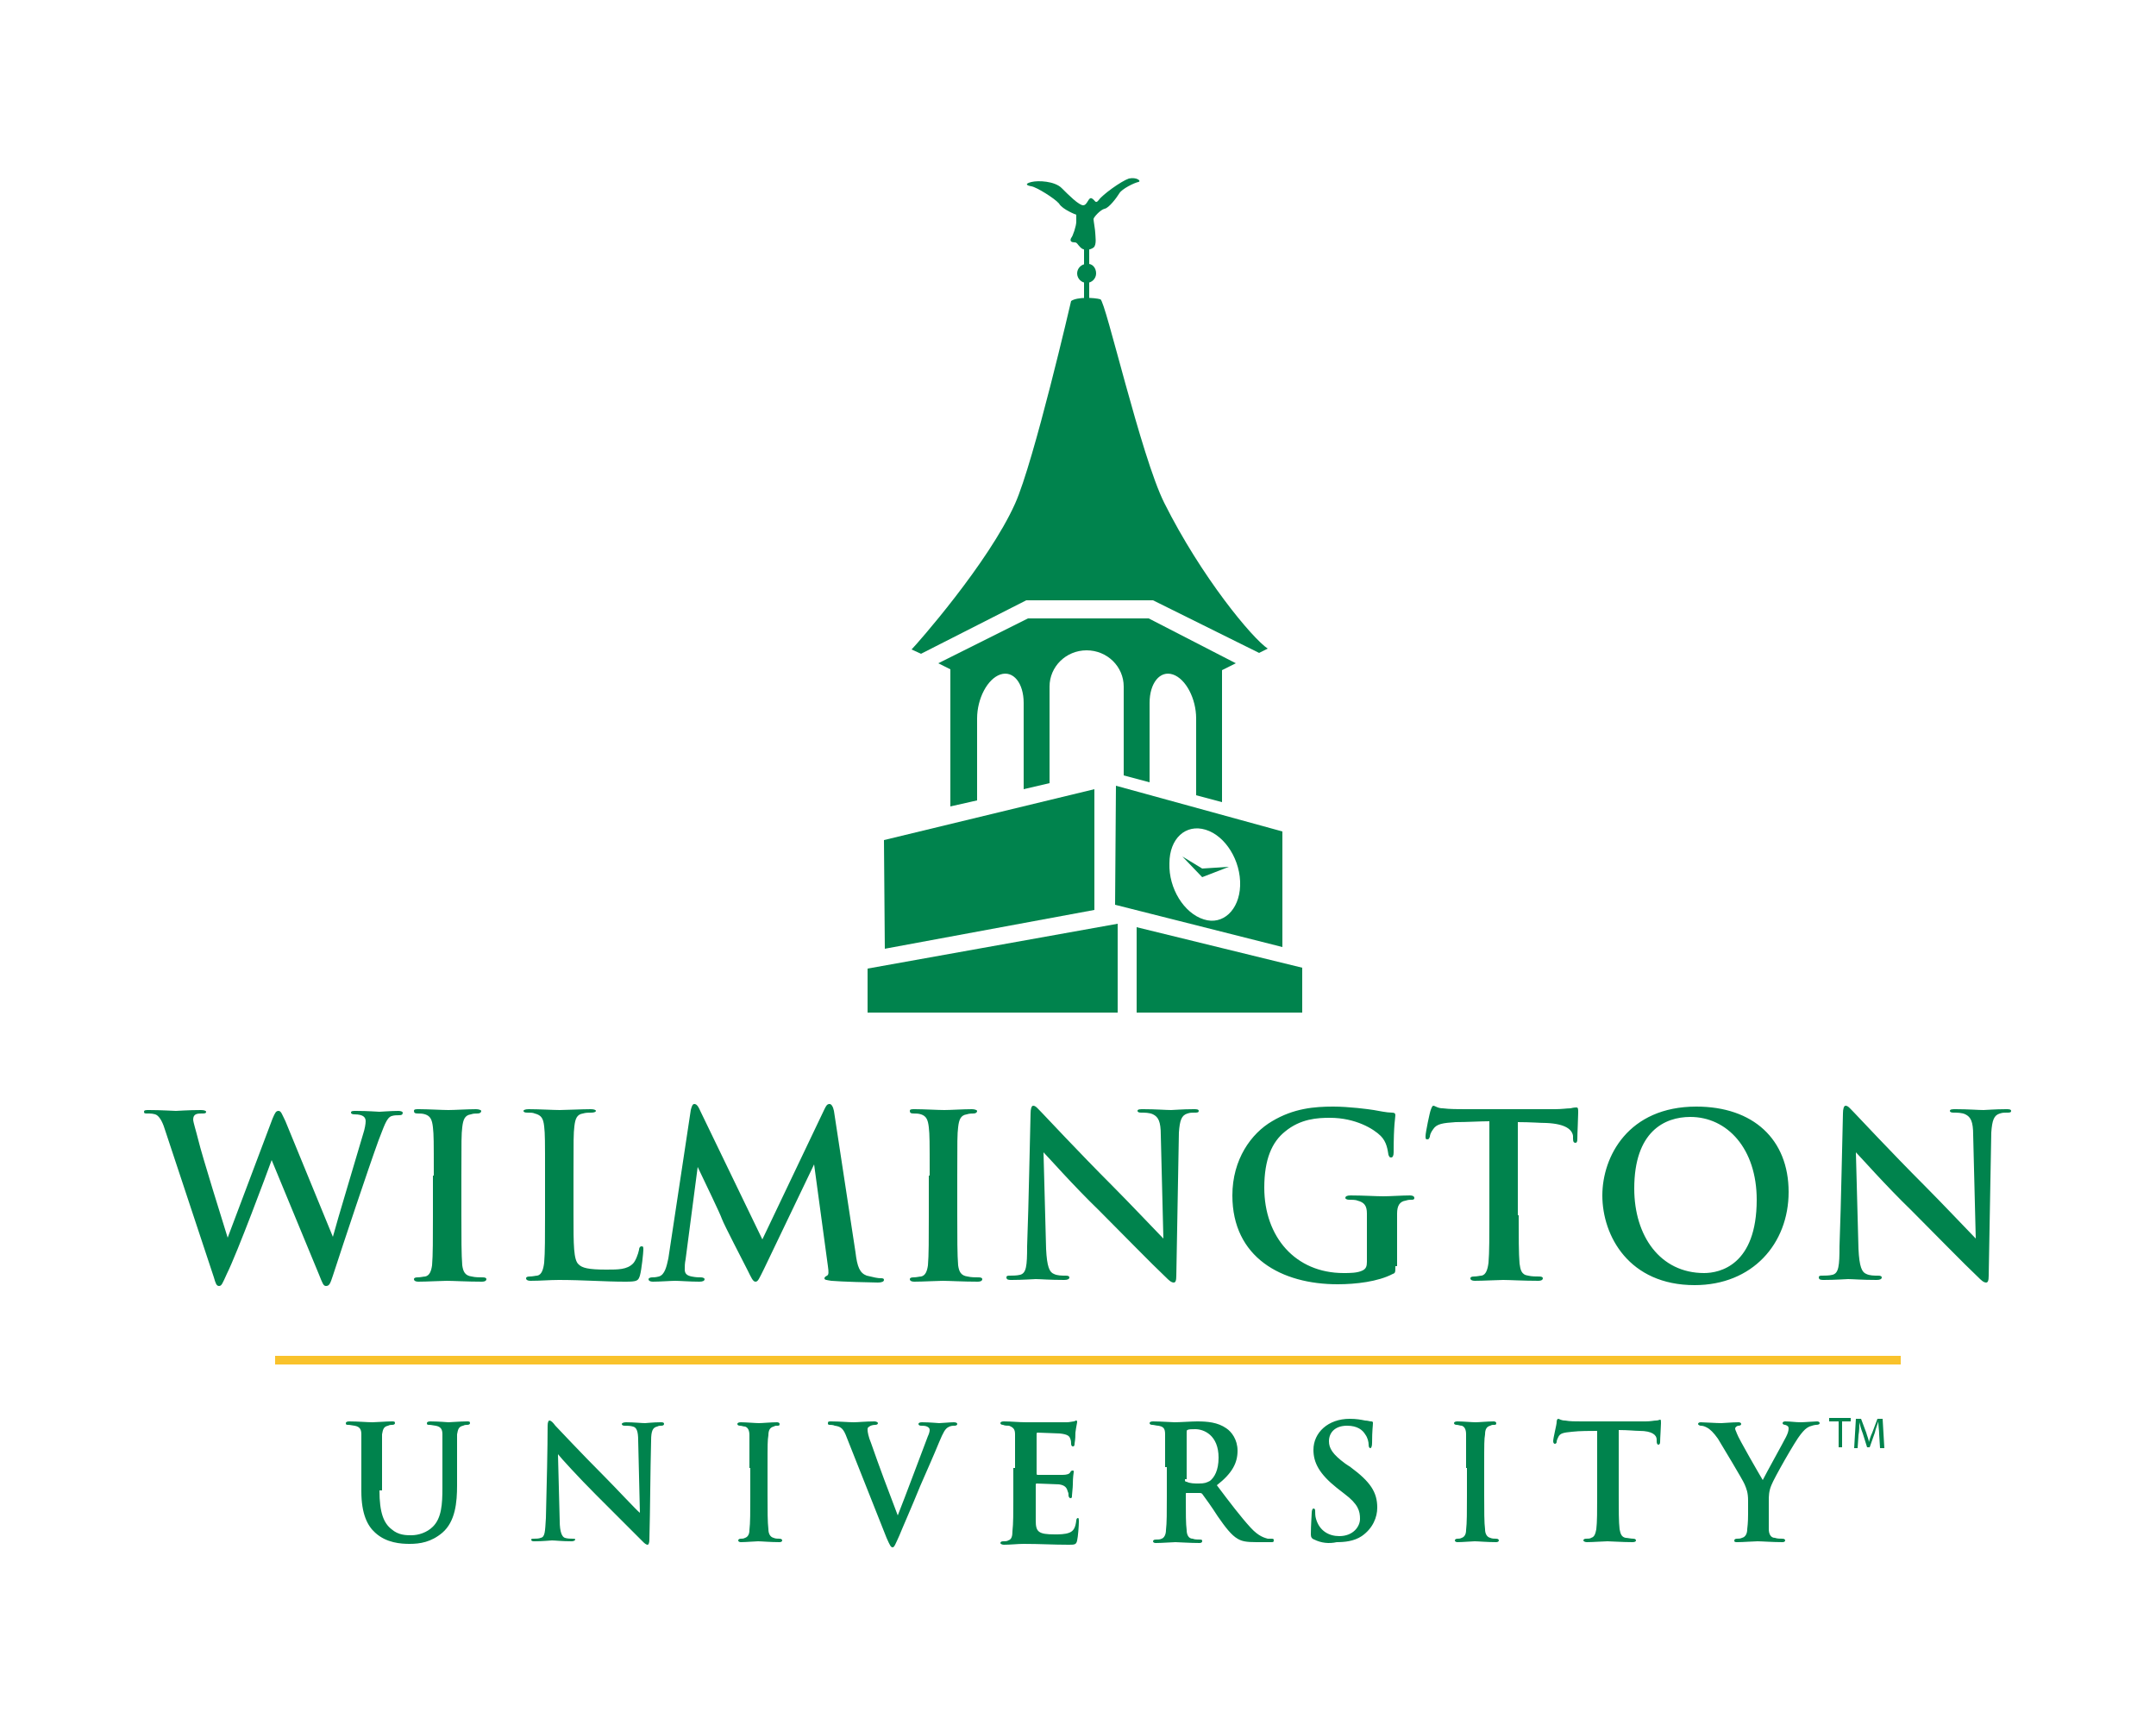 <?xml version="1.0" encoding="UTF-8"?> <svg xmlns="http://www.w3.org/2000/svg" width="250" height="200" viewBox="0 0 250 200" aria-hidden="true" role="img" aria-labelledby="svgTitle"><title id="svgTitle">WilmU vertical full color logo</title><g id="Layer_3"><path d="M19.2 131.2c-.3-1-.6-1.6-1-1.9-.3-.2-.8-.2-1.1-.2-.3 0-.4 0-.4-.2s.2-.2.6-.2c1.4 0 2.8.1 3.1.1.2 0 1.4-.1 2.9-.1.4 0 .6.1.6.2 0 .2-.2.2-.5.2-.2 0-.5 0-.7.1-.2.1-.3.3-.3.6s.3 1.2.6 2.4c.4 1.7 2.9 9.7 3.4 11.3l5.2-13.8c.3-.7.4-.9.7-.9.3 0 .4.4.8 1.2l5.5 13.4c.5-1.9 2.6-8.8 3.5-11.9.2-.6.3-1.2.3-1.5 0-.4-.2-.8-1.3-.8-.3 0-.4-.1-.4-.2 0-.2.2-.2.6-.2 1.4 0 2.5.1 2.7.1.2 0 1.3-.1 2.2-.1.3 0 .5.1.5.2 0 .2-.1.3-.4.3-.3 0-.6 0-.9.1-.6.2-.9 1.3-1.5 2.8-1.2 3.3-4 11.7-5.3 15.7-.3.9-.4 1.2-.8 1.2-.3 0-.4-.3-.8-1.3l-5.5-13.3c-.5 1.4-4 10.8-5.2 13.2-.5 1.1-.6 1.4-.9 1.4-.3 0-.4-.3-.6-1l-5.6-16.9zm31.1 5.1c0-4 0-4.7-.1-5.6-.1-.9-.3-1.3-.9-1.5-.3-.1-.6-.1-.9-.1-.3 0-.4-.1-.4-.3 0-.2.2-.2.6-.2 1 0 2.7.1 3.4.1.7 0 2.2-.1 3.2-.1.3 0 .6.1.6.2 0 .2-.2.3-.4.3-.3 0-.5 0-.8.1-.7.1-.9.6-1 1.5-.1.8-.1 1.6-.1 5.6v4.6c0 2.6 0 4.6.1 5.8.1.7.3 1.2 1.1 1.3.4.1.9.1 1.3.1.3 0 .4.1.4.2 0 .2-.2.3-.5.3-1.7 0-3.4-.1-4.1-.1-.6 0-2.3.1-3.3.1-.3 0-.5-.1-.5-.3 0-.1.1-.2.4-.2.4 0 .7-.1.9-.1.5-.1.7-.6.8-1.3.1-1.1.1-3.2.1-5.7v-4.7zm16.2 4.6c0 3.4 0 5.2.6 5.7.4.4 1.1.6 3.2.6 1.4 0 2.4 0 3.1-.7.3-.3.6-1.1.7-1.6 0-.2.1-.4.3-.4.2 0 .2.1.2.4 0 .3-.2 2.3-.4 3-.2.6-.3.7-1.7.7-2.4 0-4.9-.2-7.7-.2-1.1 0-2.1.1-3.3.1-.3 0-.5-.1-.5-.3 0-.1.1-.2.4-.2.4 0 .7-.1.9-.1.5-.1.7-.7.8-1.5.1-1.1.1-3.2.1-5.6v-4.6c0-4 0-4.7-.1-5.6-.1-.9-.3-1.3-1.1-1.5-.2-.1-.5-.1-.9-.1-.3 0-.4-.1-.4-.2s.2-.2.6-.2c1.2 0 2.9.1 3.6.1.6 0 2.6-.1 3.6-.1.4 0 .6.1.6.2s-.2.2-.5.2-.7 0-1 .1c-.7.1-.9.6-1 1.5-.1.8-.1 1.6-.1 5.6v4.7zm32.7 4.3c.2 1.7.5 2.4 1.3 2.7.8.2 1.3.3 1.6.3.2 0 .4 0 .4.2s-.3.3-.7.3c-.7 0-4.3-.1-5.4-.2-.6-.1-.8-.1-.8-.3 0-.1.1-.2.3-.3.2-.1.2-.4.1-1.1L94.4 135l-5.8 12.1c-.6 1.2-.7 1.5-1 1.5s-.5-.5-.9-1.3c-.6-1.2-2.7-5.2-3-6-.2-.6-1.9-4.1-2.8-6L79.5 146c-.1.5-.1.8-.1 1.2 0 .5.3.7.8.8.5.1.8.1 1.1.1.2 0 .4.1.4.2 0 .2-.2.3-.6.3-1.1 0-2.3-.1-2.8-.1s-1.8.1-2.6.1c-.3 0-.5-.1-.5-.3 0-.1.2-.2.4-.2s.4 0 .8-.1c.7-.2.9-1.2 1.1-2.1l2.6-17.2c.1-.4.2-.7.4-.7s.4.1.7.8l7.2 14.9 7.2-15.1c.2-.4.3-.6.6-.6.2 0 .4.3.5.8l2.5 16.4zm20.3-16.1c0-.5.1-.9.3-.9.3 0 .5.3 1 .8.3.3 4.3 4.6 8.2 8.5 1.8 1.8 5.5 5.7 5.9 6.1l-.3-12c0-1.6-.3-2.1-.9-2.4-.4-.2-1-.2-1.4-.2-.3 0-.4-.1-.4-.2 0-.2.3-.2.7-.2 1.4 0 2.6.1 3.2.1.3 0 1.3-.1 2.6-.1.3 0 .6 0 .6.2s-.2.2-.5.2-.5 0-.8.1c-.7.2-.9.8-1 2.2-.1 5.6-.2 11.1-.3 16.6 0 .6-.1.8-.3.8-.3 0-.6-.3-.9-.6-1.7-1.6-5-5-7.8-7.8-2.9-2.8-5.9-6.2-6.4-6.7l.3 11.2c.1 2.1.4 2.7.9 2.9.4.2.9.2 1.4.2.3 0 .4.1.4.2 0 .2-.2.3-.6.3-1.7 0-2.8-.1-3.3-.1-.2 0-1.5.1-2.8.1-.3 0-.6 0-.6-.3 0-.2.2-.2.4-.2.3 0 .8 0 1.2-.1.7-.2.8-1 .8-3.3.2-5.4.3-11.9.4-15.4zm42.3 17.7c0 .7 0 .8-.3.9-1.7.9-4.3 1.2-6.4 1.2-6.5 0-12.2-3.1-12.2-10.3 0-4.2 2.2-7.2 4.6-8.6 2.5-1.5 4.9-1.7 7.1-1.7 1.8 0 4.1.3 4.7.4.6.1 1.5.3 2.1.3.3 0 .4.1.4.3 0 .3-.2 1-.2 4.3 0 .4-.1.6-.3.6-.2 0-.2-.1-.3-.3-.1-.6-.2-1.5-.9-2.2-.8-.8-2.9-2.1-5.9-2.1-1.4 0-3.4.1-5.2 1.6-1.5 1.2-2.4 3.2-2.4 6.5 0 5.7 3.6 9.9 9.2 9.9.7 0 1.6 0 2.2-.3.4-.2.5-.5.5-1v-5.6c0-.9-.3-1.3-1.1-1.5-.2-.1-.7-.1-1-.1-.2 0-.4-.1-.4-.2 0-.2.2-.3.6-.3 1.4 0 3 .1 3.8.1.8 0 2.2-.1 3.1-.1.3 0 .5.1.5.3 0 .2-.2.2-.3.2-.2 0-.4 0-.7.1-.7.1-1 .6-1 1.5v6.1zm14.3-5.9c0 2.4 0 4.5.1 5.6.1.7.2 1.3 1 1.4.4.1.9.1 1.3.1.3 0 .4.1.4.2 0 .2-.2.3-.5.3-1.7 0-3.4-.1-4.1-.1-.6 0-2.3.1-3.3.1-.3 0-.5-.1-.5-.3 0-.1.1-.2.4-.2.4 0 .7-.1.9-.1.5-.1.7-.7.8-1.5.1-1.1.1-3.2.1-5.6V130c-1 0-2.6.1-3.9.1-1.5.1-2.2.2-2.6.8-.3.4-.4.7-.4.9-.1.2-.1.3-.3.3-.2 0-.2-.1-.2-.4 0-.4.5-2.8.6-3 .1-.3.2-.5.3-.5.2 0 .5.3 1.1.3.8.1 1.8.1 2.6.1h10.4c.8 0 1.4-.1 1.8-.1.4-.1.6-.1.7-.1.2 0 .2.2.2.6 0 .6-.1 2.4-.1 3.1 0 .3-.1.4-.2.4-.2 0-.3-.1-.3-.5v-.3c-.1-.7-.8-1.4-3.1-1.5-.7 0-1.8-.1-3.3-.1v10.8zm9.7-2.3c0-4.5 3-10.3 10.9-10.3 6.6 0 10.7 3.8 10.7 9.9 0 6-4.2 10.8-10.9 10.8-7.6 0-10.7-5.7-10.7-10.4zm17.9.5c0-5.9-3.4-9.6-7.7-9.6-3 0-6.5 1.7-6.5 8.3 0 5.5 3 9.8 8.1 9.8 1.8 0 6.1-.9 6.1-8.5zm10-10c0-.5.1-.9.3-.9.3 0 .5.3 1 .8.3.3 4.3 4.6 8.2 8.5 1.8 1.8 5.5 5.7 5.9 6.1l-.3-12c0-1.6-.3-2.1-.9-2.4-.4-.2-1-.2-1.4-.2-.3 0-.4-.1-.4-.2 0-.2.3-.2.7-.2 1.4 0 2.6.1 3.2.1.3 0 1.3-.1 2.6-.1.3 0 .6 0 .6.2s-.2.2-.5.2-.5 0-.8.1c-.7.2-.9.8-1 2.2-.1 5.6-.2 11.1-.3 16.6 0 .6-.1.8-.3.8-.3 0-.6-.3-.9-.6-1.7-1.6-5-5-7.8-7.8-2.9-2.8-5.9-6.2-6.4-6.7l.3 11.2c.1 2.1.4 2.7.9 2.9.4.2.9.2 1.4.2.3 0 .4.1.4.2 0 .2-.2.3-.6.3-1.7 0-2.8-.1-3.3-.1-.2 0-1.5.1-2.8.1-.3 0-.6 0-.6-.3 0-.2.2-.2.4-.2.3 0 .8 0 1.2-.1.7-.2.8-1 .8-3.3.2-5.4.3-11.9.4-15.4zm-105.9 7.2c0-4 0-4.7-.1-5.6-.1-.9-.3-1.3-.9-1.5-.3-.1-.6-.1-.9-.1-.3 0-.4-.1-.4-.3 0-.2.2-.2.6-.2 1 0 2.7.1 3.4.1.7 0 2.2-.1 3.2-.1.3 0 .6.1.6.2 0 .2-.2.3-.4.3s-.5 0-.8.1c-.7.1-.9.6-1 1.5-.1.8-.1 1.6-.1 5.6v4.6c0 2.6 0 4.6.1 5.8.1.7.3 1.2 1.1 1.3.4.1.9.1 1.3.1.3 0 .4.1.4.2 0 .2-.2.3-.5.3-1.7 0-3.4-.1-4.1-.1-.6 0-2.3.1-3.3.1-.3 0-.5-.1-.5-.3 0-.1.1-.2.4-.2.4 0 .7-.1.9-.1.5-.1.7-.6.8-1.3.1-1.1.1-3.2.1-5.7v-4.7zM44 172.8c0 2.6.5 3.8 1.4 4.5.8.7 1.7.7 2.3.7.8 0 1.8-.3 2.5-1 1-1 1.1-2.6 1.1-4.5v-6.2c0-.6-.2-.9-.8-1-.1 0-.5-.1-.7-.1-.2 0-.3 0-.3-.2 0-.1.1-.2.4-.2.9 0 2.1.1 2.1.1.2 0 1.4-.1 2.1-.1.3 0 .4 0 .4.2 0 .1-.1.2-.3.2-.2 0-.3 0-.5.1-.5.1-.6.4-.7 1v5.9c0 2-.2 4.2-1.7 5.5-1.3 1.1-2.6 1.3-3.8 1.3-1 0-2.7-.1-4-1.3-.9-.8-1.6-2.2-1.6-4.8v-6.6c0-.6-.2-.9-.8-1-.1 0-.5-.1-.7-.1-.2 0-.3 0-.3-.2 0-.1.1-.2.4-.2 1 0 2.1.1 2.7.1.4 0 1.6-.1 2.2-.1.3 0 .4 0 .4.2 0 .1-.1.2-.3.2-.2 0-.3 0-.5.1-.5.1-.6.4-.7 1v6.5zm19.5-7.5c0-.4.1-.6.2-.6.2 0 .4.2.7.6.2.2 3 3.2 5.7 5.9 1.2 1.2 3.8 4 4.1 4.2L74 167c0-1.1-.2-1.5-.6-1.6-.3-.1-.7-.1-1-.1-.2 0-.3-.1-.3-.2s.2-.2.5-.2c.9 0 1.8.1 2.2.1.2 0 .9-.1 1.8-.1.2 0 .4 0 .4.2 0 .1-.1.2-.3.2-.2 0-.3 0-.5.1-.5.1-.7.5-.7 1.6-.1 3.8-.1 7.7-.2 11.5 0 .4-.1.6-.2.6-.2 0-.4-.2-.6-.4l-5.4-5.4c-2-2-4.1-4.3-4.4-4.7l.2 7.7c0 1.4.3 1.9.6 2 .3.1.7.1.9.1.2 0 .3 0 .3.1s-.2.2-.4.2c-1.2 0-1.9-.1-2.3-.1-.2 0-1 .1-2 .1-.2 0-.4 0-.4-.2 0-.1.1-.1.3-.1.2 0 .6 0 .8-.1.5-.1.5-.7.6-2.3.1-3.8.2-8.3.2-10.7zm23.4 4.9v-3.8c0-.6-.2-.9-.5-1-.2 0-.4-.1-.6-.1-.2 0-.3-.1-.3-.2s.1-.2.4-.2c.6 0 1.7.1 2.1.1.4 0 1.4-.1 2.1-.1.2 0 .3.1.3.2 0 .2-.1.2-.3.2-.2 0-.2 0-.4.1-.4.1-.6.4-.6 1-.1.6-.1 1-.1 3.8v3.2c0 1.7 0 3.1.1 3.9 0 .5.2.9.6 1 .2.1.5.1.7.1.2 0 .3.1.3.2s-.1.2-.3.2c-1.1 0-2.1-.1-2.5-.1-.3 0-1.4.1-2 .1-.2 0-.3-.1-.3-.2s.1-.2.3-.2c.2 0 .3 0 .5-.1.3-.1.5-.4.5-.9.1-.8.1-2.2.1-4v-3.2zm83.1 0v-3.9c0-.6-.2-.9-.5-1-.2 0-.4-.1-.6-.1-.2 0-.3-.1-.3-.2s.1-.2.4-.2c.6 0 1.7.1 2.1.1.4 0 1.4-.1 2.1-.1.2 0 .3.1.3.2 0 .2-.1.2-.3.2-.2 0-.2 0-.4.1-.4.1-.6.4-.6 1-.1.6-.1 1-.1 3.8v3.3c0 1.7 0 3.2.1 3.9 0 .5.2.9.6 1 .2.1.5.1.7.1.2 0 .3.1.3.2s-.1.2-.3.2c-1.1 0-2.1-.1-2.5-.1-.3 0-1.4.1-2 .1-.2 0-.3-.1-.3-.2s.1-.2.3-.2c.2 0 .3 0 .5-.1.3-.1.5-.4.5-.9.1-.8.1-2.2.1-4v-3.2zm-71.8-3.5c-.4-1.1-.7-1.3-1.4-1.4-.2-.1-.5-.1-.6-.1-.2 0-.2-.1-.2-.2 0-.2.1-.2.4-.2.9 0 2 .1 2.6.1.5 0 1.4-.1 2.4-.1.2 0 .4.1.4.2s-.1.2-.3.2c-.3 0-.6.1-.7.2-.2.1-.2.2-.2.4s.1.8.4 1.5c.9 2.6 2.1 5.8 3.1 8.4.8-2 3-7.9 3.5-9.2.1-.2.2-.5.2-.7 0-.2-.1-.3-.3-.4-.2-.1-.5-.1-.7-.1-.2 0-.3-.1-.3-.2s.1-.2.4-.2c1 0 1.8.1 2 .1.3 0 1.2-.1 1.7-.1.3 0 .4.1.4.2s-.1.2-.3.2c-.2 0-.5 0-.8.2-.3.2-.5.5-1 1.7-.7 1.7-1.2 2.8-2.2 5.1-1.1 2.7-2 4.7-2.4 5.7-.5 1.1-.6 1.4-.8 1.4-.2 0-.3-.2-.7-1.1l-4.6-11.6zm19.5 3.5v-3.9c0-.6-.2-.8-.7-1-.2 0-.5 0-.7-.1-.2 0-.3-.1-.3-.2s.1-.2.4-.2c.9 0 1.7.1 2.6.1h4.7c.3 0 .7-.1.8-.1.1 0 .2-.1.3-.1.1 0 .1.1.1.2s-.1.4-.2 1.2c0 .3 0 .7-.1 1.3 0 .1 0 .3-.2.3-.1 0-.2-.1-.2-.3 0-.1 0-.4-.1-.6-.1-.3-.3-.5-1.2-.6-.3 0-2.2-.1-2.6-.1-.1 0-.1.1-.1.2v4.5c0 .1 0 .2.1.2h2.9c.5 0 .8-.1.9-.3.1-.2.2-.2.3-.2.1 0 .1 0 .1.2 0 .1-.1.5-.1 1.4 0 .4-.1 1.1-.1 1.3 0 .2 0 .3-.2.3-.1 0-.2-.2-.2-.3 0-.2 0-.3-.1-.5-.1-.4-.3-.7-1-.8-.4 0-2.1-.1-2.6-.1-.1 0-.1.1-.1.2v4.1c0 1.3.3 1.6 2.2 1.6.5 0 1.2 0 1.7-.2s.7-.6.8-1.4c0-.2.1-.3.2-.3s.1.2.1.4c0 .5-.1 1.8-.2 2.2-.1.5-.3.5-1 .5-1.8 0-3.3-.1-5.2-.1-.7 0-1.5.1-2.3.1-.2 0-.4-.1-.4-.2s.1-.2.3-.2c.2 0 .5 0 .6-.1.4-.1.5-.5.5-1.1.1-.8.1-2.2.1-3.7v-3.6zm17.4-.1v-3.8c0-.7-.2-.9-.8-1-.2 0-.5-.1-.7-.1-.2 0-.3-.1-.3-.2s.1-.2.4-.2c.9 0 2.2.1 2.5.1.6 0 2-.1 2.6-.1 1.2 0 2.4.1 3.4.8.6.4 1.3 1.3 1.3 2.6 0 1.4-.6 2.6-2.4 4 1.5 2 2.8 3.7 3.9 4.9 1 1.1 1.7 1.2 2 1.3h.5c.2 0 .2.1.2.2 0 .2-.1.2-.3.2h-1.7c-1.2 0-1.7-.1-2.2-.4-.7-.4-1.4-1.3-2.3-2.6-.7-1.1-1.5-2.2-1.8-2.6-.1-.1-.2-.1-.3-.1h-1.5c-.1 0-.1 0-.1.2v.4c0 1.7 0 3 .1 3.7 0 .5.2 1 .7 1 .2.1.6.1.9.1.2 0 .2.1.2.2s-.1.2-.3.2c-1.1 0-2.5-.1-2.8-.1-.3 0-1.6.1-2.3.1-.2 0-.3-.1-.3-.2s.1-.2.3-.2c.3 0 .5 0 .7-.1.3-.1.5-.5.5-1 .1-.8.1-2.1.1-3.9v-3.4zm2.3 1.4c0 .2 0 .3.2.3.4.2.9.2 1.4.2.7 0 .9-.1 1.3-.3.5-.4 1-1.2 1-2.7 0-2.6-1.7-3.3-2.7-3.3-.4 0-.8 0-.9.1-.1 0-.1.1-.1.3v5.4zm15 7c-.3-.1-.4-.3-.4-.6 0-1.1.1-2.2.1-2.5 0-.3.1-.5.2-.5.2 0 .2.2.2.3 0 .2 0 .6.1.9.4 1.4 1.5 2 2.7 2 1.6 0 2.4-1.1 2.4-2 0-.9-.2-1.7-1.8-2.9l-.9-.7c-2-1.6-2.7-2.9-2.7-4.4 0-2 1.7-3.6 4.2-3.6.8 0 1.3.1 1.8.2.3 0 .5.1.7.1.2 0 .2.1.2.2 0 .3-.1.8-.1 2.3 0 .4-.1.6-.2.6s-.2-.1-.2-.4-.1-.8-.4-1.2c-.3-.5-.9-1-2.1-1-1.4 0-2.1.8-2.1 1.8 0 .8.4 1.5 1.9 2.6l.6.4c2.3 1.7 3.1 2.9 3.1 4.7 0 1.1-.5 2.4-1.8 3.3-.9.6-2 .7-2.9.7-.9.2-1.8.1-2.6-.3zm35.3-5.1c0 1.6 0 3.1.1 3.9.1.5.2.9.7 1 .2 0 .6.1.9.1.2 0 .3.1.3.2s-.1.2-.4.2c-1.2 0-2.5-.1-2.9-.1-.4 0-1.7.1-2.4.1-.2 0-.4-.1-.4-.2s.1-.2.3-.2c.2 0 .5 0 .6-.1.4-.1.5-.5.6-1 .1-.8.1-2.2.1-3.9v-7.5c-.7 0-2.1 0-2.9.1-1.1.1-1.4.2-1.6.6-.1.2-.2.4-.2.6 0 .1-.1.2-.2.2s-.2-.1-.2-.3c0-.4.4-1.9.4-2.2 0-.3.1-.4.2-.4s.3.2.8.2c.5.1 1.2.1 1.9.1h7.4c.6 0 1-.1 1.2-.1.3 0 .4-.1.5-.1.1 0 .1.1.1.4 0 .4-.1 1.7-.1 2.2 0 .2-.1.3-.2.3s-.2-.1-.2-.4v-.2c0-.5-.5-1-2-1-.5 0-1.3-.1-2.4-.1v7.6zm15 .6c0-1-.2-1.4-.4-1.9s-2.5-4.3-3.1-5.3c-.5-.7-.9-1.1-1.3-1.3-.2-.1-.4-.2-.7-.2-.1 0-.3-.1-.3-.2s.1-.2.3-.2c.4 0 1.8.1 2.4.1.3 0 1.2-.1 2-.1.2 0 .3.1.3.2s-.1.2-.3.2c-.2 0-.4.2-.4.3 0 .2.1.3.2.6.2.6 2.7 4.9 3 5.4.4-.8 2.4-4.4 2.7-5 .2-.4.3-.7.3-1 0-.2-.1-.3-.4-.4-.2 0-.3-.1-.3-.2s.1-.2.3-.2c.6 0 1.2.1 1.8.1.4 0 1.6-.1 1.9-.1.2 0 .3.1.3.2s-.1.2-.4.2c-.2 0-.5.1-.8.2-.4.2-.6.4-1 .9-.6.7-3.1 5.1-3.4 5.9-.3.7-.3 1.3-.3 1.8v3.3c0 .5.2 1 .7 1 .3.1.6.1.9.1.2 0 .3.1.3.2s-.1.2-.3.2c-1.2 0-2.4-.1-2.9-.1-.4 0-1.7.1-2.3.1-.3 0-.4 0-.4-.2 0-.1.1-.2.3-.2.2 0 .4 0 .6-.1.4-.1.6-.5.6-1 .1-.8.1-1.5.1-1.8V174zm10.4-9.2h-1v-.4h2.5v.4h-1v3h-.4v-3zm4.8 1.5c0-.5-.1-1-.1-1.5-.1.4-.3.8-.4 1.3l-.6 1.7h-.3l-.5-1.6c-.2-.5-.3-.9-.4-1.3 0 .4 0 1-.1 1.5l-.1 1.5h-.4l.2-3.4h.6l.6 1.6c.1.4.3.8.3 1.1.1-.3.2-.7.4-1.1l.6-1.6h.6l.2 3.4h-.5l-.1-1.6zm-117.3-54v5.1h29v-10.3zm50.4-.1v5.2h-19.2v-9.9zm-48.5-14.8.1 12.6 24.3-4.5v-14zm21.7-62.5s-4.3 18.6-6.5 23.5c-3.1 6.9-11.4 16.3-12 16.9l1.1.5 12.2-6.2h14.7l12.3 6.1 1-.5c-1.8-1.2-7.7-8.3-12-16.9-2.7-5.4-6.8-23.4-7.4-23.6-.7-.2-2.7-.3-3.4.2zm.6-9.2v-.8s-1.6-.6-2-1.3c-.5-.6-2.6-1.9-3.2-2-.6-.1-.8-.3 0-.5s2.7-.1 3.5.7c.8.8 2 2 2.5 2s.6-1 1-.8c.4.2.4.7.8.2.4-.6 2.6-2.2 3.5-2.5.9-.2 1.5.3 1.1.4-.5.1-1.9.8-2.2 1.3-.3.5-1.2 1.7-1.7 1.8-.5.1-1.3 1-1.3 1.2 0 .2.2 1.3.2 1.6 0 .3.2 1.4-.2 1.7-.4.3-1.1.4-1.5 0-.4-.4-.4-.6-.7-.6-.3 0-.6-.1-.4-.5.2-.2.6-1.4.6-1.9z" style="fill:#00834d"></path><path d="M125.7 28.2h.6v6.9h-.6z" style="fill:#00834d"></path><path d="M127.1 31.7c0 .6-.5 1.1-1.1 1.1-.6 0-1.1-.5-1.1-1.1 0-.6.5-1.1 1.1-1.1.6-.1 1.1.4 1.1 1.1zm21.6 64.7-19.3-5.3-.1 13.8 19.4 4.9V96.4zm-9.1 10.2c-2.3-.7-4.1-3.6-4-6.5 0-2.9 1.9-4.6 4.2-3.9 2.3.7 4.1 3.6 4 6.5-.1 2.8-2 4.6-4.2 3.9z" style="fill:#00834d"></path><path d="M118.9 94h3v-1.1l-3 .7v.4zm14.3-22.3h-14l-10.4 5.2 1.4.7v15.9l3.1-.7v-9.5c0-2.3 1.2-4.6 2.7-5.1 1.5-.5 2.7 1 2.7 3.3v10l3-.7V79.6c0-2.3 1.9-4.2 4.3-4.2s4.3 1.9 4.3 4.2v10.3l3 .8v-9.2c0-2.3 1.2-3.8 2.7-3.3 1.5.5 2.7 2.8 2.7 5.1v8.9l3 .8V77.7l1.6-.8-10.1-5.2zM130.5 94h3v-1.4l-3-.8V94zm6.6 5.3 2.3 1.4 3.1-.2-3.1 1.2z" style="fill:#00834d"></path><path d="M31.9 157.2h188.5v1H31.9z" style="fill:#f9c22b"></path></g></svg> 